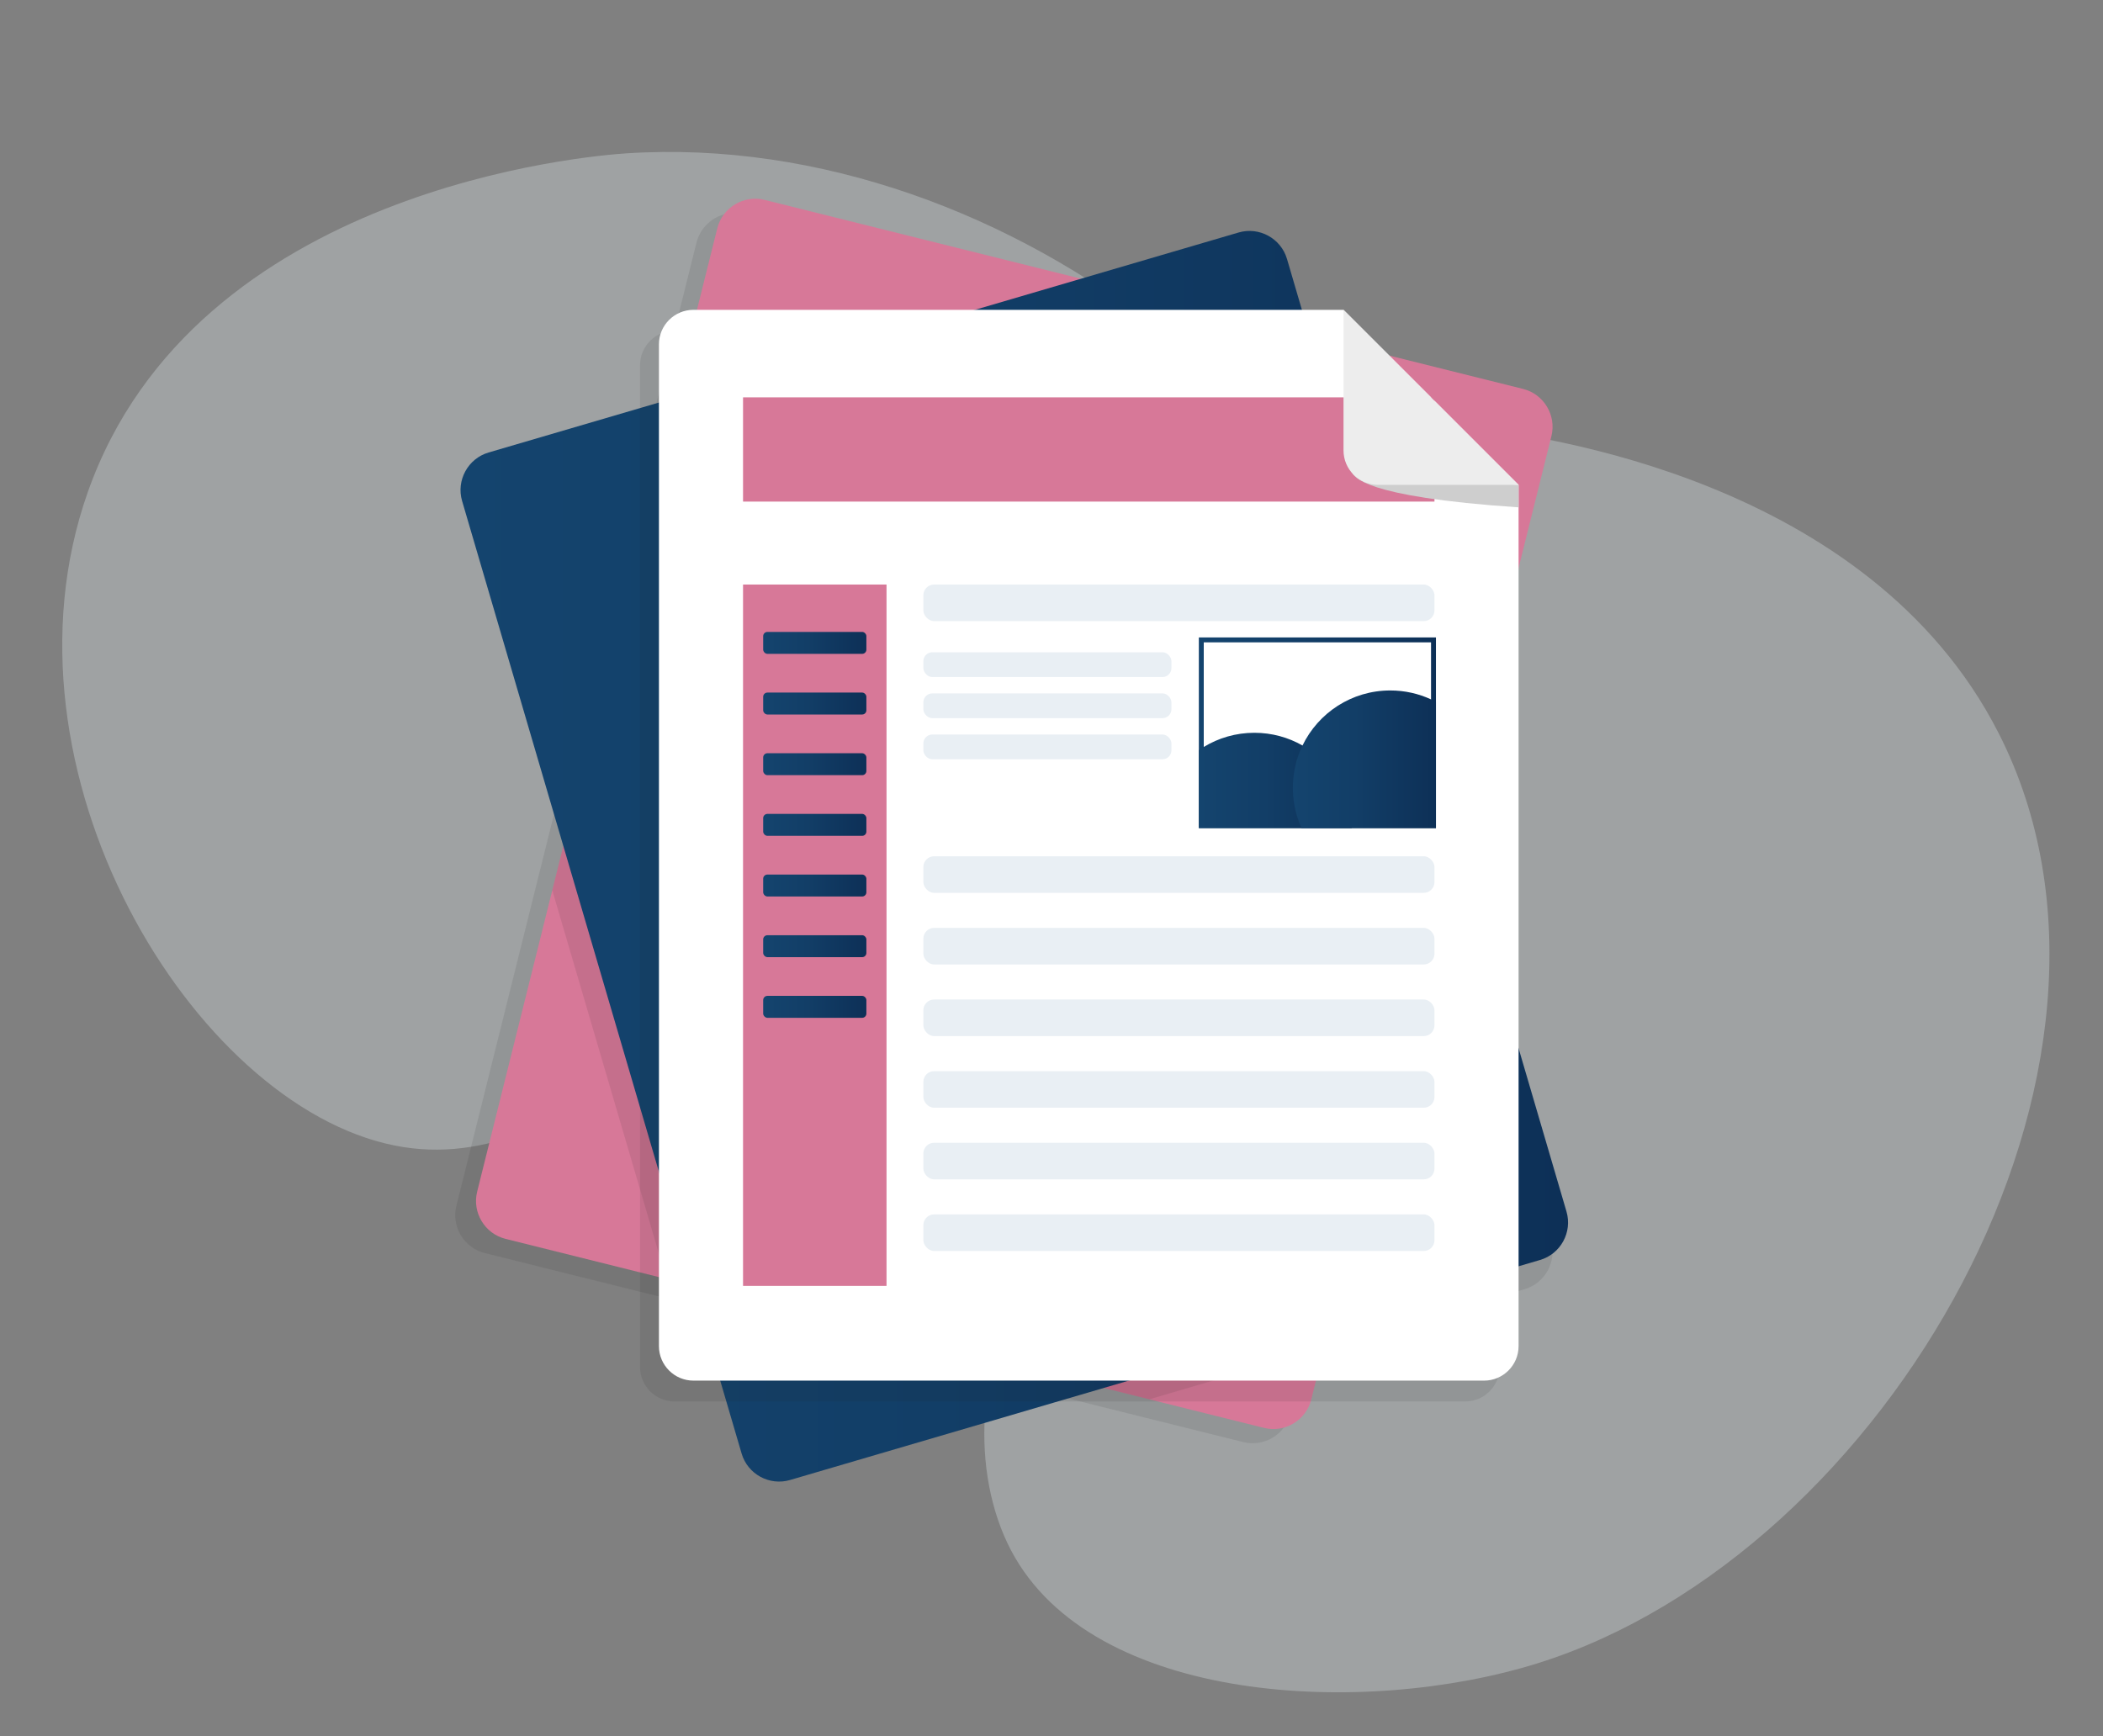 <?xml version="1.0" encoding="UTF-8"?><svg id="Layer_1" xmlns="http://www.w3.org/2000/svg" xmlns:xlink="http://www.w3.org/1999/xlink" viewBox="0 0 849.116 701.049"><rect x="0" y="0" width="849.116" height="701.049" fill="#808080" stroke="none"/><defs><style>.cls-1{fill:#232323;opacity:.1;}.cls-1,.cls-2,.cls-3,.cls-4,.cls-5,.cls-6,.cls-7,.cls-8,.cls-9,.cls-10,.cls-11,.cls-12,.cls-13,.cls-14,.cls-15,.cls-16,.cls-17,.cls-18{stroke-width:0px;}.cls-2{fill:url(#linear-gradient);}.cls-3{fill:url(#linear-gradient-6);}.cls-4{fill:url(#linear-gradient-11);}.cls-5{fill:url(#linear-gradient-5);}.cls-6{fill:#fff;}.cls-7{fill:#ededed;}.cls-8{fill:url(#linear-gradient-2);}.cls-9{fill:#d77898;}.cls-10{fill:url(#linear-gradient-7);}.cls-11{fill:url(#linear-gradient-3);}.cls-12{fill:url(#linear-gradient-9);}.cls-13{fill:#e9eff4;}.cls-14{fill:url(#linear-gradient-8);}.cls-15{fill:#dfe8ea;opacity:.33;}.cls-16{fill:url(#linear-gradient-10);}.cls-17{fill:url(#linear-gradient-4);}.cls-18{fill:#cecece;}</style><linearGradient id="linear-gradient" x1="185.944" y1="345.774" x2="633.129" y2="345.774" gradientUnits="userSpaceOnUse"><stop offset="0" stop-color="#14446e"/><stop offset=".43" stop-color="#123e67"/><stop offset="1" stop-color="#0d3057"/></linearGradient><linearGradient id="linear-gradient-2" x1="308.148" y1="259.608" x2="349.812" y2="259.608" xlink:href="#linear-gradient"/><linearGradient id="linear-gradient-3" x1="308.148" y1="284.103" x2="349.812" y2="284.103" xlink:href="#linear-gradient"/><linearGradient id="linear-gradient-4" x1="308.148" y1="308.599" x2="349.812" y2="308.599" xlink:href="#linear-gradient"/><linearGradient id="linear-gradient-5" x1="308.148" y1="333.094" x2="349.812" y2="333.094" xlink:href="#linear-gradient"/><linearGradient id="linear-gradient-6" x1="308.148" y1="357.59" x2="349.812" y2="357.59" xlink:href="#linear-gradient"/><linearGradient id="linear-gradient-7" x1="308.148" y1="382.085" x2="349.812" y2="382.085" xlink:href="#linear-gradient"/><linearGradient id="linear-gradient-8" x1="308.148" y1="406.581" x2="349.812" y2="406.581" xlink:href="#linear-gradient"/><linearGradient id="linear-gradient-9" x1="484.05" y1="295.904" x2="579.785" y2="295.904" xlink:href="#linear-gradient"/><linearGradient id="linear-gradient-10" x1="484.05" y1="315.155" x2="545.785" y2="315.155" xlink:href="#linear-gradient"/><linearGradient id="linear-gradient-11" x1="522.005" y1="306.61" x2="579.785" y2="306.61" xlink:href="#linear-gradient"/></defs><path class="cls-15" d="m620.969,671.625c-69.552,21.793-179.785,16.869-212.699-45.468-16.506-31.261-14.74-79.18,9.274-109.515,40.237-50.826,124.263-28.698,139.561-68.595,7.39-19.273-3.419-43.644-16.229-57.144-33.416-35.216-85.153-.421-133.177-29.868-37.169-22.791-57.725-75.24-49.061-111.309,16.644-69.289,150.726-87.943,236.466-77.024,25.39,3.233,159.454,20.307,211.912,123.432,68.57,134.799-45.604,331.486-186.048,375.492Z"/><path class="cls-15" d="m35.45,198.702c-39.775,112.664,42.648,247.63,123.861,263.878,76.313,15.268,125.511-79.498,201.409-56.007,66.111,20.462,69.131,104.851,113.091,105.551,48.471.772,109.933-100.789,103.397-193.87-9.666-137.659-168.732-266.413-324.193-256.339-14.451.936-174.124,13.737-217.565,136.786Z"/><path class="cls-1" d="m618.011,181.877l-7.414,29.762-36.441,146.199-30.34,121.712-17.584,70.547-5.17,20.773c-2.1,8.412-10.695,13.582-19.093,11.469l-15.996-3.976-30.326-7.559-152.222-37.951-42.78-10.656-64.904-16.18c-8.399-2.086-13.569-10.669-11.469-19.08l5.184-20.799,25.143-100.9,4.488-18.017,42.386-170.082,19.75-79.208c2.113-8.412,10.695-13.569,19.093-11.482l62.346,15.537,83.801,20.891,21.81,5.433,41.586,10.367,96.688,24.106c8.412,2.086,13.569,10.682,11.469,19.093Z"/><path class="cls-9" d="m626.404,176.144l-7.414,29.762-36.441,146.199-30.34,121.712-17.584,70.547-5.17,20.773c-2.1,8.412-10.695,13.582-19.093,11.469l-15.996-3.976-30.326-7.559-152.222-37.951-42.78-10.655-64.904-16.18c-8.399-2.087-13.569-10.669-11.469-19.08l5.184-20.799,25.143-100.9,4.488-18.017,42.386-170.082,19.75-79.208c2.113-8.412,10.695-13.569,19.093-11.482l62.346,15.537,83.801,20.891,21.81,5.433,41.586,10.367,96.688,24.106c8.412,2.086,13.569,10.682,11.469,19.093Z"/><path class="cls-1" d="m615.565,520.613l-15.813,4.645-65.128,19.107-70.586,20.707-152.222-37.951-42.78-10.655-16.377-55.837-29.67-101.123,4.488-18.017,42.386-170.082,87.239-25.589,97.751-28.673,38.987-11.443c8.32-2.441,17.112,2.362,19.553,10.682l4.855,16.561,3.779,12.873,60.522,206.287,17.204,58.658,26.494,90.31c2.441,8.307-2.362,17.112-10.682,19.54Z"/><path class="cls-2" d="m621.812,508.802l-15.813,4.645-180.528,52.963-106.49,31.245c-8.307,2.441-17.099-2.362-19.54-10.682l-6.036-20.563-34.499-117.592-72.332-246.534c-2.428-8.32,2.375-17.112,10.682-19.553l61.65-18.083,104.443-30.641,136.738-40.116c8.32-2.441,17.112,2.362,19.553,10.682l8.635,29.434,77.725,264.945,26.494,90.31c2.441,8.307-2.362,17.112-10.682,19.54Z"/><path class="cls-1" d="m581.865,180.573l-10.312-10.307v-1.384h-1.385l-1.278-1.277-34.063-34.063v.006l-.006-.006h-262.491c-7.651,0-13.91,6.26-13.91,13.91v404.583c0,7.65,6.26,13.91,13.91,13.91h319.273c7.651,0,13.91-6.26,13.91-13.91V204.22l-23.647-23.647Z"/><path class="cls-6" d="m613.148,195.797v347.815c0,7.65-6.26,13.91-13.91,13.91h-319.273c-7.65,0-13.91-6.26-13.91-13.91V139.029c0-7.651,6.26-13.91,13.91-13.91h262.492l22.741,22.741,24.303,24.29,23.647,23.647Z"/><rect class="cls-9" x="300.014" y="160.459" width="279.175" height="42.093"/><rect class="cls-9" x="187.371" y="348.691" width="283.217" height="57.932" transform="translate(706.637 48.676) rotate(90)"/><rect class="cls-8" x="308.148" y="255.179" width="41.664" height="8.858" rx="1.695" ry="1.695"/><rect class="cls-11" x="308.148" y="279.674" width="41.664" height="8.858" rx="1.695" ry="1.695"/><rect class="cls-17" x="308.148" y="304.17" width="41.664" height="8.858" rx="1.695" ry="1.695"/><rect class="cls-5" x="308.148" y="328.666" width="41.664" height="8.858" rx="1.695" ry="1.695"/><rect class="cls-3" x="308.148" y="353.161" width="41.664" height="8.858" rx="1.695" ry="1.695"/><rect class="cls-10" x="308.148" y="377.657" width="41.664" height="8.858" rx="1.695" ry="1.695"/><rect class="cls-14" x="308.148" y="402.152" width="41.664" height="8.858" rx="1.695" ry="1.695"/><path class="cls-18" d="m545.918,191.016c1.208,1.219,3.248,9.594,67.226,13.859v-9.081l-67.226-4.778Z"/><path class="cls-7" d="m542.463,181.893c0,7.649,6.258,13.907,13.907,13.907h56.774l-70.681-70.681v56.774Z"/><path class="cls-12" d="m484.05,257.409v76.99h95.735v-76.99h-95.735Zm93.752,75.008h-91.77v-73.025h91.77v73.025Z"/><path class="cls-16" d="m545.785,334.4h-61.735v-31.462c.644-.456,1.308-.892,1.982-1.298,5.947-3.638,12.956-5.729,20.44-5.729,7.067,0,13.699,1.864,19.428,5.135,11.122,6.324,18.844,17.912,19.795,31.373.05.654.079,1.318.089,1.982Z"/><path class="cls-4" d="m579.785,283.42v50.98h-54.271c-.287-.644-.575-1.308-.833-1.982-1.725-4.431-2.676-9.248-2.676-14.284,0-6.126,1.398-11.925,3.896-17.089,6.364-13.154,19.835-22.224,35.427-22.224,5.888,0,11.469,1.289,16.475,3.608.674.317,1.338.644,1.982.991Z"/><rect class="cls-13" x="372.818" y="236.048" width="206.37" height="14.775" rx="4.346" ry="4.346"/><rect class="cls-13" x="372.818" y="263.399" width="100.169" height="10.003" rx="3.619" ry="3.619"/><rect class="cls-13" x="372.818" y="280.003" width="100.169" height="10.003" rx="3.619" ry="3.619"/><rect class="cls-13" x="372.818" y="296.607" width="100.169" height="10.003" rx="3.619" ry="3.619"/><rect class="cls-13" x="372.818" y="345.773" width="206.37" height="14.775" rx="4.346" ry="4.346"/><rect class="cls-13" x="372.818" y="374.698" width="206.37" height="14.775" rx="4.346" ry="4.346"/><rect class="cls-13" x="372.818" y="403.622" width="206.37" height="14.775" rx="4.346" ry="4.346"/><rect class="cls-13" x="372.818" y="432.547" width="206.37" height="14.775" rx="4.346" ry="4.346"/><rect class="cls-13" x="372.818" y="461.471" width="206.37" height="14.775" rx="4.346" ry="4.346"/><rect class="cls-13" x="372.818" y="490.396" width="206.37" height="14.775" rx="4.346" ry="4.346"/></svg>